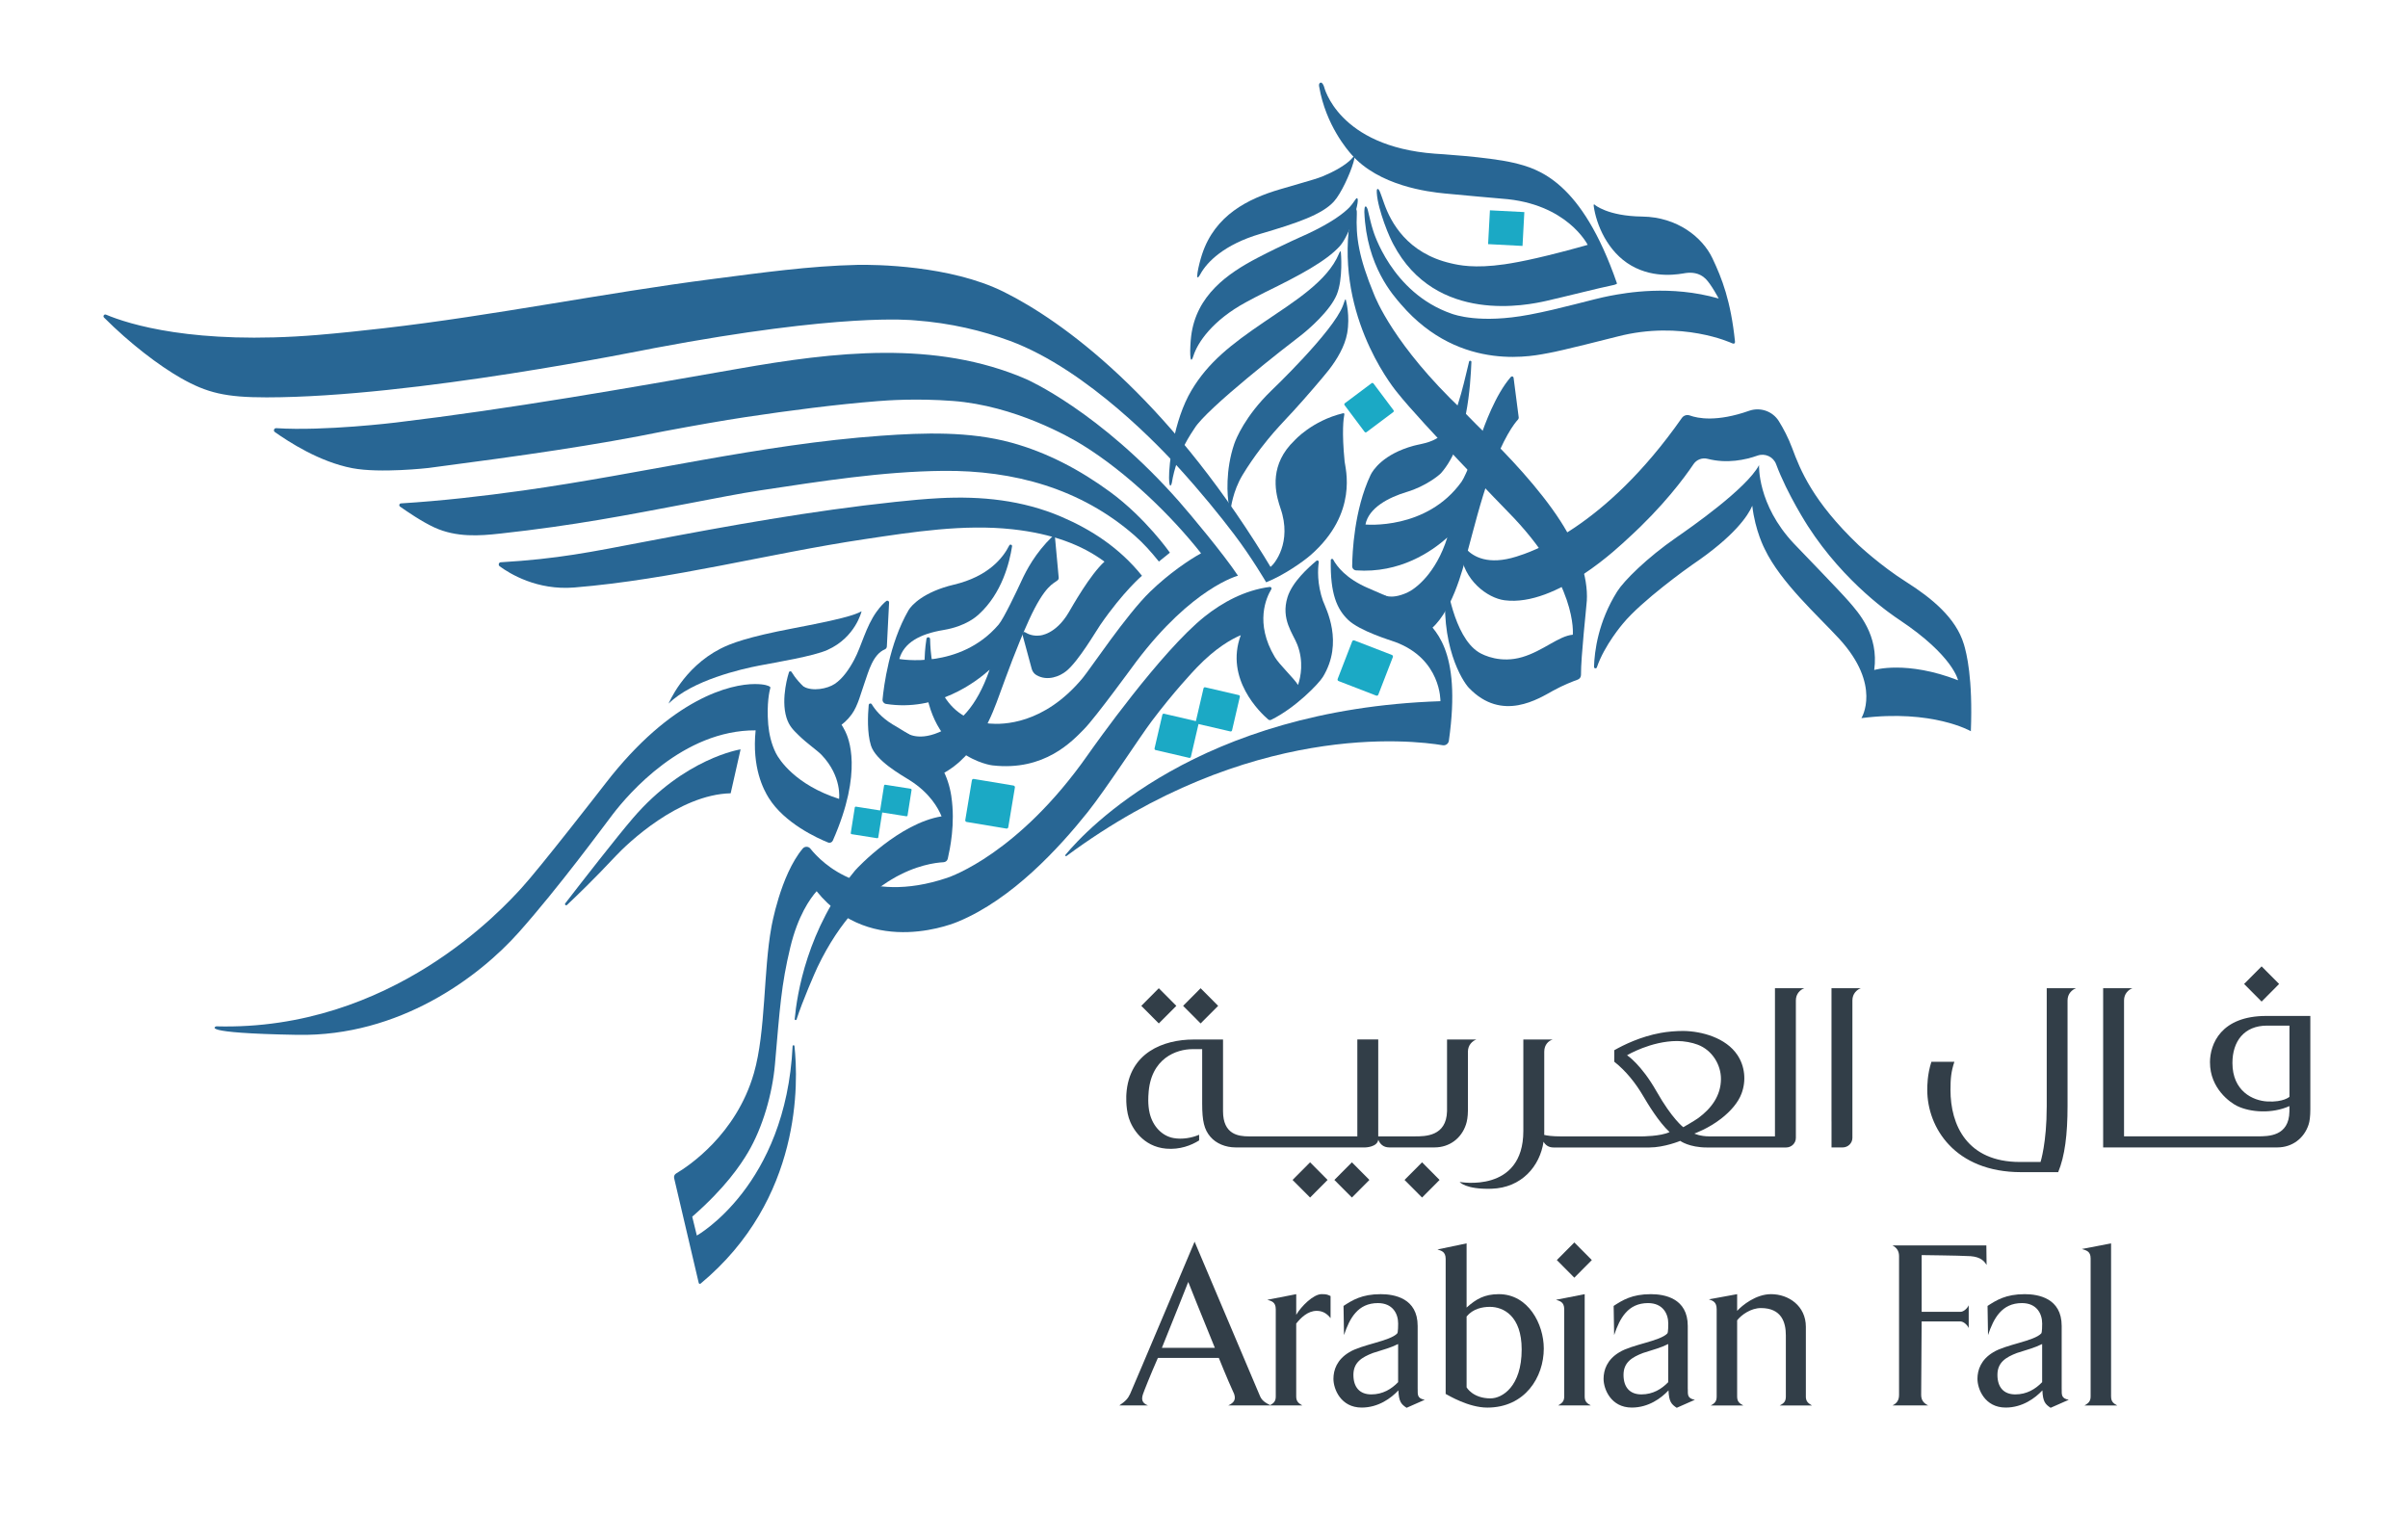 <svg xmlns="http://www.w3.org/2000/svg" id="Layer_1" viewBox="0 0 1055 674.67"><defs><style>      .cls-1 {        fill: #323e48;      }      .cls-2 {        fill: #286694;      }      .cls-3 {        fill: #1ba9c5;      }    </style></defs><g><path class="cls-2" d="M695.22,263.33c.64-10.85-4.09-23.4-11.43-34.83-9.35-14.56-23.7-29.54-33.2-38.78-5.44-5.29-9.52-9.64-9.92-10.02-30.04-28.51-38.01-49.1-38.67-50.71-6.74-16.33-8.02-25.25-7.54-35.19.17-3.56-1.33-2.87-1.98.15-1.19,5.44-1.55,6.61-1.62,7.34-4.01,41.17,21.51,70.94,21.51,70.94,10.18,12.86,48.15,51.87,48.15,51.87,30.97,31.31,28.56,54.01,28.56,54.01-6.2.54-12.99,7.12-22.2,9.82-9.3,2.73-16.73-.7-19.03-2.14-11.13-6.93-14.16-31.29-14.16-31.29-3.23,28.07,7.16,44.06,9.84,46.87,14.59,15.27,30.73,4.65,37.01,1.21,4.35-2.39,8.53-4.01,10.69-4.79.87-.31,1.45-1.15,1.44-2.07-.07-7.89,2.39-29.72,2.54-32.4Z"></path><path class="cls-2" d="M589.1,202.09c-1.28-12.98-.48-18.75-.11-20.54.06-.3-.21-.57-.52-.49-13.61,3.27-21.27,11.89-21.27,11.89-10.94,10.41-8.57,22.02-6.84,27.73.25.82.47,1.51.66,2.06,5.2,14.93-2.71,24.48-4.38,25.66-.74-1.26-1.72-2.87-2.79-4.6-43.47-70.26-88.01-102.99-114.15-115.96-23.49-11.65-56.59-11.94-64.08-11.78-21.03.47-42.1,3.45-62.93,6.13-48.36,6.22-96.11,16.06-144.57,21.63-9.64,1.11-19.29,2.13-28.95,2.94-54.15,4.46-82.97-4.79-92.73-8.9-.79-.33-1.47.67-.86,1.28,11.31,11.34,24.09,21.07,33.7,26.54,11.4,6.48,19.61,8.44,37.53,8.43,64.28-.03,164.78-20.64,170.02-21.62,82.28-15.48,112.26-12.25,114.02-12.12,15.72,1.15,29.62,4.55,41.6,8.98,34.37,12.7,67.4,48.38,73.45,55.02,10.55,11.58,18.67,21.69,24.76,29.7,7.75,10.21,14.08,21.07,14.08,21.07,7.77-3.1,16.24-9.09,19.49-11.93,21.05-18.44,15.16-38.09,14.86-41.1Z"></path><path class="cls-2" d="M218.89,233.83c33.28-3.66,55.75-8.12,82.29-13.15.66-.12-.35.07,0,0,12.44-2.34,22.46-4.39,31.97-5.82,26.38-3.98,53.38-8.28,80.11-8.54,30.88-.3,60.19,7.72,83.72,28.23,4.08,3.56,7.37,7.29,10.76,11.51l4.82-3.89s-10.51-15.11-26.16-26.6c-13.07-9.59-27.63-17.34-43.32-21.62-18.37-5.01-38.24-4.37-57.11-3.02-52.78,3.77-104.45,16.67-156.8,24-17.79,2.49-35.54,4.52-53.48,5.64-.74.02-1.03.98-.42,1.41,2.84,1.99,9.45,6.57,15.07,9.15,9.69,4.44,19.92,3.65,28.57,2.69Z"></path><path class="cls-2" d="M663.14,165.52c-.08-.58-.8-.81-1.19-.37-6.89,7.9-11.57,21.37-13.23,25.93-1.73,4.78-6.4,17.24-8.39,20.02-15.29,21.31-42.09,18.72-42.09,18.72,1.42-7.28,10.03-11.84,18.19-14.29,8.16-2.45,14.12-7.3,14.95-8.25,11.61-13.24,12.85-39.04,13.28-48.68.03-.62-.86-.76-1.02-.16-1.13,4.14-4.89,23.45-10.07,30.04-4.34,5.51-10.4,5.79-14.24,6.84-13.29,3.65-17.85,10.68-18.87,12.85-7.21,15.31-7.98,34.21-8.04,39.9-.01.97.73,1.78,1.7,1.85,19.16,1.37,33.08-8.21,39.99-14.41-5.06,16.01-14.15,22.62-17.6,24.17-7.6,3.41-10.78.74-10.78.74l19.56,16.45c10.65-7.19,15.62-27.71,17.55-34.73,2.82-10.26,5.59-21.88,9.99-34.23,5.79-16.26,10.73-22.43,12.19-24.02.28-.3.41-.71.35-1.11l-2.23-17.26Z"></path><path class="cls-2" d="M860.38,282.19c-3.41-11.36-13.93-20.05-25.21-27.2-11.29-7.14-20.84-16.1-20.84-16.1-20.19-19.26-25.62-33.08-29.12-42.49-1.72-4.62-3.87-8.65-5.84-11.83-2.73-4.41-8.16-6.29-13.05-4.57-14.12,4.97-22.44,3.34-25.99,2.04-1.28-.47-2.71,0-3.48,1.11-34.06,48.65-66.67,58.91-72.48,60.73-12.35,3.89-18.87.06-22-3.3-.48-.51-1.79-1.91-2.32-1.65-.5.24-.23,2.11-.17,2.78,1.24,12.54,11.82,20.34,19.3,21.31,22.94,2.98,50.83-24.14,54.03-27.06,15.47-14.07,24.77-26.66,28.76-32.59,1.35-2,3.81-2.93,6.15-2.33,8.58,2.21,16.63.45,21.87-1.41,3.3-1.17,6.95.49,8.17,3.78,4.89,13.17,13.88,27.04,13.88,27.04,16.28,25.29,37.21,39.21,40.29,41.26,23.46,15.66,25.54,26.36,25.54,26.36-22.66-8.81-36.73-4.5-36.73-4.5,2.11-15.3-6.93-25.18-11.02-29.92s-21.6-22.73-24.23-25.53c-16.09-17.13-15.2-34.33-15.2-34.33-5.45,10.33-30.39,27.66-36.2,31.68-13,9.01-23.04,19.03-25.97,23.71-8.35,13.31-9.95,26.25-10.14,33.01-.02.74,1.02.92,1.25.22,3.27-9.71,11.37-19.11,11.37-19.11,8.25-10.08,28.88-24.8,30.43-25.85,18.62-12.6,24.46-21.58,26.29-25.85,1.23,11.02,5.45,18.98,5.45,18.98,7.01,14.66,23.37,29.25,32.56,39.24,18.85,20.5,9.79,34.84,9.79,34.84,31.16-3.96,47.96,5.74,47.96,5.74.9-23.3-1.87-34.15-3.08-38.19Z"></path><path class="cls-2" d="M583.05,245.42c.01-.57.77-.75,1.04-.25,1.61,3.01,5.7,8.42,15.46,12.58,7.6,3.23,19.54,8.49,22.99,12,5.59,5.68,18.01,14.11,12.24,54.82-.18,1.3-1.4,2.19-2.7,1.97-13.62-2.28-84.94-10.56-164.83,48.54-.32.24-.72-.18-.47-.49,9.17-11.09,58.19-63.78,164.3-67.35,0,0,.45-18.43-19.79-25.93-1.84-.68-15.58-4.79-20.69-9.74-4.84-4.69-7.85-11.39-7.55-26.15Z"></path><path class="cls-2" d="M579.7,263.53c-2.75-7.81-2.34-14.26-1.91-17.22.09-.59-.6-.97-1.05-.58-3.39,2.87-10.54,9.17-12.65,15.94-3.01,9.68,2.44,15.97,4.31,20.83,2.84,7.39,1.5,14.03.3,17.63-1.81-2.97-8.14-8.83-10.18-12.25-8.9-14.91-3.69-26.13-1.53-29.68.3-.49-.11-1.1-.67-1.03-11.05,1.42-20.91,6.89-28.56,13-19.07,15.23-48.11,56.24-51.22,60.67-30.21,43.07-59.96,53.25-61.51,53.78-36.24,12.24-54.85-6.35-59.98-12.77-.85-1.07-2.47-1.09-3.35-.05-9.83,11.73-13.73,34.41-13.73,34.41-3.53,19.18-2.41,45.73-7.66,64-7.75,26.96-28.8,40.84-34.07,43.96-.72.42-1.08,1.27-.88,2.08l10.77,45.89c.09.37.54.52.83.28,44.54-37,42.82-88.44,41.11-104.07-.05-.5-.79-.48-.81.03-2.96,61.21-41.96,82.99-41.96,82.99l-2.02-8.26c14.48-12.63,21.16-22.65,24.42-28.15,6.46-10.91,10.7-25.7,11.83-38.68,2.13-24.43,2.72-34.58,6.72-51.21,3.33-13.87,8.7-21.38,11.53-24.57,24.18,30.02,62.05,13.29,62.05,13.29,23.62-9.8,44.17-32.23,56.71-47.95,7.98-10,22.95-33.09,28.02-39.82,9.71-12.9,18.35-22.03,19.8-23.54,8.26-8.62,15.25-12.48,19.25-14.16-7.12,19.21,8.69,34.08,12.01,36.92.36.31.86.37,1.29.16,10.7-5.23,20.9-15.89,22.65-18.75,9.31-15.21,1.26-30.06.18-33.11Z"></path><g><path class="cls-2" d="M287.46,167.77c1.24-.25-.28.05,0,0h0Z"></path><path class="cls-2" d="M516.8,219.98c-35.1-39.93-67.16-53.83-67.17-53.84-39.91-17.31-84.39-11.9-126.09-4.59-49.93,8.76-99.69,17.54-150.04,23.58,0,0-31.28,3.84-52.47,2.48-.95-.06-1.39,1.15-.61,1.7,6.11,4.32,19.56,13.07,33.9,15.82,12.25,2.35,33.4-.08,33.4-.08,41.94-5.5,73.17-9.95,103.51-16.15,12.88-2.42,25.56-4.65,35.49-6.15,19.18-2.89,39.66-5.54,57.74-6.98,4.26-.34,17.05-1.29,33.05-.08,27.08,2.05,51.09,15.79,56.66,19.23,19.73,12.18,39.29,31.31,52.04,47.52-5.1,2.8-13.98,8.75-22.33,16.84-10.4,10.07-26.14,33.75-29.62,37.92-17.01,20.38-35.04,20.33-40.71,19.84-22.26-1.92-25.81-24.46-26.05-37.02-.02-.98-1.44-1.07-1.59-.11-.66,4.15-.79,7.67-.88,10.07-1.34,38.7,26.1,44.95,29.75,45.38,22.94,2.68,35.19-10.82,40.23-15.93,5.04-5.11,21.85-28.26,22.83-29.54,24.53-32.48,44.55-37.63,44.55-37.63-6.18-9.36-21.11-27.18-25.58-32.26Z"></path></g><path class="cls-2" d="M464.95,226.4c-17.03-7.27-35.02-9.09-53.38-8.12-6.43.34-12.85.95-19.25,1.63-36.73,3.9-72.87,10.42-109.12,17.33-24.93,4.75-38.62,7.63-63.84,9.13-.87.05-1.15,1.23-.45,1.75,4.37,3.22,16.36,10.63,32.69,9.3,42.97-3.52,84.78-14.83,127.34-21.19,21.04-3.15,43.32-6.65,64.62-4.32,17.44,1.91,30.46,6.85,40.34,14.18-6.35,5.76-14.08,19.55-15.68,22.26-5.74,9.75-12.61,10.1-12.61,10.1-2.86.36-5.05-.52-6.47-1.4-.62-.39-1.4.18-1.21.9l4.09,15.13c.31,1.15,1.05,2.14,2.08,2.74,4.8,2.78,10.23.56,13.15-1.85,5.37-4.42,12.97-17.49,14.78-20.11,10.07-14.63,18.29-21.59,18.29-21.59-9.87-12.3-22.32-20.29-35.38-25.87Z"></path><path class="cls-2" d="M388.55,283.29l.98-19.28c.03-.66-.72-1.05-1.24-.65-.98.76-2.46,2.18-4.29,4.74-4.66,6.51-6.57,15.02-9.74,20.95-2.23,4.19-5.09,8.31-8.52,10.6-3.28,2.19-9.77,3.39-13.64,1.21-1.66-.93,1.62,21.06,1.62,21.06,0,0,11.94,1.42,19.45-8.95,2.75-3.79,4.06-9.47,5.73-14.12,1.59-4.43,3.47-12.1,8.79-14.33.5-.21.83-.7.86-1.25Z"></path><path class="cls-2" d="M377.48,267.83s-2.62,11.41-14.92,16.94c-6.2,2.79-22.39,5.41-30,6.88-7.62,1.47-29.29,6.38-39.62,16.65,0,0,6.24-15.62,22.72-24.07,4.42-2.26,11.7-5.09,32.05-8.96,20.35-3.88,26.66-5.69,29.77-7.43Z"></path><path class="cls-2" d="M320.13,347.58l4.34-19.23s-24.61,3.77-47.28,30.27c-7.01,8.19-22.12,27.58-29.54,37.2-.4.51.31,1.15.78.7,4.16-3.95,11.37-10.8,21.36-21.47,5.03-5.37,27.44-26.9,50.33-27.46Z"></path><path class="cls-3" d="M610.53,179.74l-8.78-11.71c-.2-.26-.57-.32-.83-.12l-11.71,8.78c-.26.2-.32.57-.12.83l8.78,11.71c.2.26.57.32.83.12l11.71-8.78c.26-.2.32-.57.12-.83Z"></path><path class="cls-3" d="M444.06,344.21l-17.42-2.9c-.39-.07-.76.2-.83.59l-2.9,17.42c-.07.39.2.76.59.83l17.42,2.9c.39.07.76-.2.83-.59l2.9-17.42c.06-.39-.2-.76-.59-.82Z"></path><path class="cls-3" d="M609.83,286.98l-16.47-6.37c-.37-.14-.78.04-.93.41l-6.37,16.47c-.14.37.04.79.41.93l16.47,6.37c.37.14.78-.04.93-.41l6.37-16.47c.14-.37-.04-.78-.41-.93Z"></path><path class="cls-3" d="M542.75,304.57l-14.72-3.42c-.33-.08-.66.13-.74.46l-3.34,14.36-13.95-3.24c-.33-.08-.66.13-.74.46l-3.42,14.72c-.08.33.13.66.46.74l14.72,3.42c.33.08.66-.13.74-.46l3.34-14.36,13.95,3.24c.33.08.66-.13.74-.46l3.42-14.72c.08-.33-.13-.66-.46-.74Z"></path><path class="cls-3" d="M399,345.61l-11.16-1.76c-.25-.04-.49.13-.52.38l-1.72,10.89-10.58-1.67c-.25-.04-.49.13-.52.38l-1.76,11.16c-.04.25.13.49.38.52l11.16,1.76c.25.04.49-.13.52-.38l1.72-10.89,10.58,1.67c.25.04.49-.13.52-.38l1.76-11.16c.04-.25-.13-.48-.38-.52Z"></path><path class="cls-2" d="M462.21,235.55c-.03-.59-.73-.87-1.15-.46-7.53,7.29-11.44,14.92-13.48,19.33-2.13,4.62-7.83,16.64-10.05,19.24-17.03,19.94-43.52,15.09-43.52,15.09,2.03-7.14,8.92-10.96,19.33-12.7,10.06-1.67,14.67-6.11,15.59-6.95,9.96-9.11,13.34-22.36,14.48-29.71.11-.74-.9-1.06-1.23-.39-2.68,5.37-9.14,13.59-24.24,17.17-13.41,3.18-18.69,9.14-19.89,11.21-8.48,14.64-10.84,33.41-11.38,39.08-.09.96.58,1.83,1.54,1.98,22.21,3.49,39.36-9.6,45.37-15-5.83,16.68-13.41,23.67-22.17,27.41-10.09,4.32-14.88-.16-14.88-.16l15.89,18.58c16.2-8.16,22.8-27.64,25.32-34.48,3.68-9.99,7.59-21.01,13.01-32.95,7.14-15.71,11.05-16.15,12.65-17.61.3-.28.47-.67.45-1.08l-1.62-17.59Z"></path><path class="cls-2" d="M416.82,348.99c-2.91-19.51-17.79-26.73-25.8-31.61-5.01-3.05-7.73-6.57-9.06-8.78-.37-.61-1.3-.39-1.36.32-.4,4.54-.74,12.2.97,17.7,2.09,6.72,13.32,12.94,16.95,15.23,8.92,5.61,12.6,12.37,14,15.85-18.43,3.01-36.79,22.39-37.87,23.7-21.05,25.5-25.52,54.53-26.47,65.12-.05.5.67.64.82.16,2.56-8.06,8.23-20.96,9.17-22.93,19.99-41.65,48.37-45.61,55.22-45.95.9-.04,1.67-.69,1.86-1.57.94-4.18,3.35-15.28,1.56-27.25Z"></path><g><path class="cls-2" d="M580.09,37.96s6.05,26.23,48.58,29.38c0,0,23.26,1.36,34.34,3.96,11.1,2.61,29.92,8.07,45.42,52.87,0,0,.32.45-2.99,1.05-3.31.6-20.41,4.92-28.09,6.65-7.68,1.72-48.3,10.55-66.93-24.9-.57-1.06-2.21-4.34-3.98-9.31-1.54-4.35-3.03-9.46-3.23-13.14-.04-.81-.07-1.33.21-1.67,0,0,.46-.52,1.23,1.36.39.96,1.1,3.07,1.81,5.04,2.88,8.11,10.06,21.71,29.21,26.12,3.43.8,10.19,2.36,23.54.43,7.15-1.03,18.48-3.45,36.39-8.51,0,0-9-18.2-37.47-20.23-1.88-.15-18.27-1.61-25.27-2.3-7.01-.69-28.8-3.26-40.86-17.2-1.32-1.53-11.14-12.59-14.04-29.61,0,0-.39-1.52.69-1.77,0,0,.73-.19,1.44,1.77"></path><path class="cls-2" d="M698.62,89.67s5.53,5.02,20.92,5.22c15.39.21,26.37,9.15,30.68,18.21,4.24,8.92,8.07,18.76,9.91,36.45.04.32.08,1.52-1.41.79,0,0-21.9-10.22-50.21-2.85-2.16.56-24.92,6.34-29.96,7.18-5.05.84-38.38,9.35-64.71-21.28-3.36-3.91-15.15-16.68-16.09-40.51,0-.3,0-.47.03-.75.03-.82.08-1.34.38-1.64,0,0,.51-.48,1.09,1.49.27.99.77,3.15,1.26,5.2.29,1.17.64,2.46,1.09,3.84,0,0,7.91,27.22,34.29,36.4,1.38.49,12.53,4.55,34.22.45,13.61-2.55,27.96-6.88,35.19-8.24,7.24-1.36,26.54-4.89,47.7,1.17,0,0-3.26-6.18-5.7-8.61-2.8-2.79-6.35-2.9-8.78-2.55-2.42.36-13.28,2.76-23.76-3.24-10.5-6.01-15.43-18.12-16.53-26.22,0,0-.08-1.01.4-.51"></path><polyline class="cls-3" points="652.77 92.15 651.97 106.97 667.05 107.76 667.85 92.93 652.77 92.15"></polyline></g><path class="cls-2" d="M592.62,69.04c1.08-1.11,1.03-.3.34,2.13-1.37,4.78-5.34,13.6-8.55,17.13-5.2,5.71-16.17,9.46-32.17,14.15-16,4.69-23.48,12.45-26.29,17.59-2.8,5.14-.84-3.95.7-8.6,5.64-17.17,20.14-24.37,34.14-28.49,3.24-.96,6.88-2,9.84-2.87,3.33-.99,6.55-1.85,9.11-2.92,10.1-4.24,12.66-7.88,12.89-8.12Z"></path><path class="cls-2" d="M546.1,132.31c2.25-1.2,5.57-2.99,8.27-4.31,14.98-7.3,26.78-13.64,32.66-20.18,4.55-5.06,9.39-21.51,7.38-20.97-.48.14-1.5,2.24-3.13,3.94-2.38,2.49-7.54,6.59-18.55,11.75,0,0-11.07,4.83-21.87,10.48-12.93,6.77-26.81,16.36-28.99,34.31-.6,4.87-.75,14.16,1,8.57,1.74-5.59,8.17-15.49,23.23-23.59"></path><path class="cls-2" d="M587.48,110.69s1.03,11.49-1.82,18.41c-2.84,6.92-12.11,15.16-16.56,18.52-4.45,3.36-40.48,31.33-45.79,40.12-.89,1.49-7.79,10.62-9.91,23.88-.12.69-1.13,3.2-1.21-2.29-.07-5.48,1.84-24.95,9.9-38.41,7.31-12.2,17.24-19.97,31.73-29.82,13.11-8.91,27.78-17.86,32.77-29.86,0,0,.82-2.11.88-.55"></path><path class="cls-2" d="M589.72,131.76s1.85,6.7.51,14.26c-1.02,5.67-4.39,11.41-8.15,16.21-2.52,3.22-10.48,12.48-15.31,17.74-1.87,2.04-3.82,4.05-6.25,6.74,0,0-3.75,3.99-8.14,9.73-2.68,3.52-5.55,7.64-7.99,11.69-4.36,7.24-5.08,14.65-5.2,14.96-.14.37-.38.25-.82-2.06-.68-3.57-1.57-14.96,2.39-26.56.75-2.17,4.73-12.14,16.16-23.24,0,0,27.12-25.82,31.47-37.36.55-1.47,1.11-3.79,1.34-2.11"></path><path class="cls-2" d="M336.56,317.3c.37,4.19,1.34,8.61,3.36,12.67,1.46,2.94,8.65,13.97,27.7,20.08,0,0,1.38-9.76-7.65-19.26-1.85-1.95-6.33-4.96-10.09-8.65-2.22-2.18-4.13-3.95-5.28-7.61-2.7-8.6,1.02-19.83,1.02-19.83.07-.61.87-.78,1.19-.26,1.31,2.15,4.04,5.92,8.6,9.11,0,0,10.03,7.04,14.87,16.79,1.38,2.77,8.06,17.54-5.4,47.98-.35.79-1.27,1.17-2.07.84-4.61-1.86-19.09-8.4-26.03-19.57-2.25-3.62-7.39-13.21-5.72-29.57-31.77-.18-55.71,27.81-62.53,36.7-4.54,5.92-23.54,31.88-41.15,51.71-17.62,19.82-52.47,45.8-97.07,45.01-44.61-.78-35.56-3.73-35.56-3.73,76.86,2.08,125.45-51.61,133.64-60.5,7.93-8.62,35.1-43.63,36.84-45.88,29.04-37.63,55-43.63,65.51-43.6,4.4.01,6.04.78,6.59,1.18.16.12.22.31.17.5-.35,1.24-1.67,6.71-.93,15.92Z"></path></g><path class="cls-1" d="M567.91,576.13v-9.07l-12.68,2.47c1.75.52,3.71.93,3.71,4.12v38.25c0,2.15-.93,2.91-2.44,3.78-3.34-1.58-4.07-2.81-4.87-4.91-1.65-3.92-28.25-66.7-28.25-66.7,0,0-26.49,62.78-28.25,66.7-.93,1.96-1.86,3.09-4.74,5.05h12.58c-2.68-1.03-2.99-2.68-2.17-5.05.41-1.24,3.09-8.04,6.49-15.77h26.7c3.2,7.94,6.08,14.54,6.7,15.77.82,2.37.1,3.82-2.58,5.05h32.47c-1.55-.93-2.68-1.65-2.68-3.92v-31.96c1.96-2.47,5.05-5.57,8.97-5.57,2.68,0,4.54,1.24,6.08,3.2v-9.69c-1.24-.52-1.44-.83-3.92-.83-3.61,0-8.97,5.36-11.13,9.07ZM509.05,590.57c4.54-11.13,11.55-28.87,11.55-28.87,0,0,6.29,15.88,11.65,28.87h-23.2Z"></path><path class="cls-1" d="M621.11,608.61v-27.63c0-12.16-10.21-13.92-16.19-13.92-8.35,0-12.47,2.68-16.29,5.15l.21,12.78c2.47-7.42,6.08-14.02,14.85-14.02,6.49,0,8.87,4.64,8.87,8.97,0,.52,0,3.92-.41,4.33-3.2,3.4-15.57,4.85-21.03,8.25-5.36,3.2-6.91,7.73-6.91,11.65,0,4.43,3.2,12.58,12.37,12.58,7.32,0,12.89-4.12,16.08-7.53.21,4.95,1.24,6.08,3.61,7.63l7.94-3.51c-3.3-.62-3.09-2.16-3.09-4.74ZM612.55,605.62c-2.89,2.99-6.7,5.36-11.75,5.36s-7.84-3.09-7.84-8.56,3.71-7.73,8.56-9.59c4.85-1.55,7.73-2.27,11.03-3.92v16.7h0Z"></path><path class="cls-1" d="M656.67,567.06c-6.29,0-10,2.16-14.12,5.88v-28.14l-12.78,2.68c1.65.52,3.61.93,3.61,4.12v59.18c1.24.62,10,5.98,18.25,5.98,16.49,0,24.74-13.3,24.74-25.88,0-10.72-6.8-23.82-19.69-23.82ZM653.07,612.73c-7.84,0-10.52-4.85-10.52-4.85v-31.03c2.78-3.4,6.91-4.23,10.21-4.23,5.88,0,13.92,3.92,13.92,18.66,0,16.29-8.56,21.44-13.61,21.44Z"></path><path class="cls-1" d="M739.45,608.61v-27.63c0-12.16-10.21-13.92-16.18-13.92-8.35,0-12.47,2.68-16.29,5.15l.21,12.78c2.47-7.42,6.08-14.02,14.85-14.02,6.49,0,8.87,4.64,8.87,8.97,0,.52,0,3.92-.41,4.33-3.2,3.4-15.57,4.85-21.03,8.25-5.36,3.2-6.91,7.73-6.91,11.65,0,4.43,3.2,12.58,12.37,12.58,7.32,0,12.89-4.12,16.08-7.53.21,4.95,1.24,6.08,3.61,7.63l7.94-3.51c-3.3-.62-3.09-2.16-3.09-4.74ZM730.89,605.62c-2.89,2.99-6.7,5.36-11.75,5.36s-7.84-3.09-7.84-8.56,3.71-7.73,8.56-9.59c4.85-1.55,7.73-2.27,11.03-3.92v16.7h0Z"></path><path class="cls-1" d="M791.19,611.91v-30.52c0-9.18-7.53-14.33-15.26-14.33-6.6,0-12.58,4.84-14.85,7.32v-7.32l-12.37,2.27c1.75.62,3.4,1.13,3.4,4.33v38.25c0,2.27-.93,2.99-2.58,3.92h14.23c-1.65-.93-2.68-1.65-2.68-3.92v-33.4c1.96-2.47,6.08-5.36,10.41-5.36,9.07,0,10.93,6.29,10.93,11.96v26.8c0,2.27-.93,2.99-2.68,3.92h14.12c-1.54-.93-2.68-1.65-2.68-3.92Z"></path><path class="cls-1" d="M858.93,574.79h-17.01v-24.85s17.22.21,19.69.41c5.05,0,7.32,1.44,8.76,3.92l-.1-8.56h-41.14c1.65.83,2.89,2.27,2.89,4.64v60.83c0,2.47-1.03,3.71-2.89,4.64h15.67c-1.86-.93-3.09-2.16-3.09-4.64l.21-32.16h17.01c1.44,0,3.09,1.65,3.61,2.89v-10c-.51,1.24-2.16,2.89-3.61,2.89Z"></path><path class="cls-1" d="M903.27,608.61v-27.63c0-12.16-10.21-13.92-16.19-13.92-8.35,0-12.47,2.68-16.29,5.15l.21,12.78c2.47-7.42,6.08-14.02,14.85-14.02,6.49,0,8.87,4.64,8.87,8.97,0,.52,0,3.92-.41,4.33-3.2,3.4-15.57,4.85-21.03,8.25-5.36,3.2-6.91,7.73-6.91,11.65,0,4.43,3.2,12.58,12.37,12.58,7.32,0,12.89-4.12,16.08-7.53.21,4.95,1.24,6.08,3.61,7.63l7.94-3.51c-3.3-.62-3.09-2.16-3.09-4.74ZM894.71,605.62c-2.89,2.99-6.7,5.36-11.75,5.36s-7.84-3.09-7.84-8.56,3.71-7.73,8.56-9.59c4.85-1.55,7.73-2.27,11.03-3.92v16.7h0Z"></path><path class="cls-1" d="M924.91,611.91v-67.11l-12.78,2.47c1.86.62,3.82.93,3.82,4.12v60.52c0,2.27-1.14,2.99-2.68,3.92h14.33c-1.65-.93-2.68-1.65-2.68-3.92Z"></path><path class="cls-1" d="M694.29,611.91v-44.85l-12.58,2.47c1.65.52,3.61.93,3.61,4.12v38.25c0,2.27-1.13,2.99-2.68,3.92h14.33c-1.65-.93-2.68-1.65-2.68-3.92Z"></path><polygon class="cls-1" points="682.08 552.12 689.75 559.84 697.42 552.12 689.75 544.4 682.08 552.12"></polygon><polygon class="cls-1" points="998.53 431.14 990.86 423.43 983.19 431.14 990.86 438.86 998.53 431.14"></polygon><polygon class="cls-1" points="566.3 517.01 573.98 524.72 581.65 517.01 573.98 509.29 566.3 517.01"></polygon><polygon class="cls-1" points="584.62 517.01 592.3 524.72 599.97 517.01 592.3 509.29 584.62 517.01"></polygon><polygon class="cls-1" points="615.36 517.01 623.04 524.72 630.71 517.01 623.04 509.29 615.36 517.01"></polygon><path class="cls-1" d="M802.43,491.36v11.41h4.86c2.37,0,4.29-1.88,4.29-4.19v-60.24c0-2.98,2.01-4.72,3.69-5.34h-12.85v58.35Z"></path><path class="cls-1" d="M896.71,485.01c0,15.73-2.7,24.13-2.7,24.13h-9.02c-23.26,0-30.44-16.27-30.44-31.55,0-4.96.27-8.04,1.71-12.35h-10.07c-1.81,5.61-1.81,10.58-1.81,12.35,0,16.41,12.04,36.01,41.12,36.01h16.24c2.9-7,4.1-16.46,4.1-29v-46.25c0-2.98,2.03-4.72,3.72-5.34h-12.84v52h0Z"></path><path class="cls-1" d="M777.65,497.92h-28.79c-4.1-.01-6.52-1.23-6.52-1.23,0,0,6.16-2.18,11.79-6.58,4.21-3.29,7.43-7.07,8.88-10.96,2.12-5.67,1.45-11.98-1.8-16.86-5.04-7.6-15.66-10.44-23.64-10.56-3.39,0-6.95.3-9.99.86-8.82,1.61-16.13,5.2-20.33,7.58v5.04c5.14,4.07,9.34,9.35,12.64,14.98,1.99,3.39,6.78,11.39,11.59,15.84-3.89,1.91-12.21,1.9-12.21,1.9h-35.46c-3.77,0-6.02-.34-7.27-.65,0-.23.03-.46.03-.7v-35.76c0-3.18,2-4.82,3.68-5.33h-12.84v40.04c0,27.55-27.9,22.36-27.9,22.36,0,0,2.51,3.31,13.91,2.98,13.25-.39,21.27-9.9,22.84-20.62.81,1.45,2.17,2.54,4.41,2.54h41.95c6.58,0,13.53-2.89,13.53-2.89,0,0,3.86,2.89,11.72,2.89h34.65c2.37,0,4.29-1.88,4.29-4.2v-60.24c0-2.98,2-4.72,3.69-5.34h-12.85v64.92h0ZM725.75,478.19c-6.73-11.86-12.9-15.82-12.9-15.82,0,0,10.44-6.23,21.98-6.23,3.07,0,6.47.65,8.98,1.6,6.34,2.39,10.22,8.79,10.18,15.08-.05,7.16-4.04,12.73-9.95,17.09-1.68,1.21-6.56,3.99-6.56,3.99,0,0-4.88-3.63-11.73-15.71Z"></path><path class="cls-1" d="M968.25,465.54c0,11.39,8.84,17.58,11.9,19.07,5.89,2.85,15.39,3.44,22.9.04h0v2.33c-.15,11-9.32,10.89-13.68,10.93h-58.78v-59.57c0-2.98,2-4.72,3.69-5.34h-12.84v69.76h76.31c6.53,0,11.73-3.99,13.69-9.98.47-1.36.77-3.64.77-6.67v-40.96h-19.28c-19.83,0-24.69,12.24-24.69,20.38ZM1003.07,449.39v31.19s-2.57,2.42-9.65,2.05c-6.39-.33-15.34-4.53-15.34-16.87,0-9.51,5.16-16.37,15.17-16.37h9.82Z"></path><polygon class="cls-1" points="515.38 440.73 507.7 433.01 500.03 440.73 507.7 448.44 515.38 440.73"></polygon><polygon class="cls-1" points="533.7 440.73 526.02 433.01 518.35 440.73 526.02 448.44 533.7 440.73"></polygon><path class="cls-1" d="M643.13,486.92v-26.11h0c0-2.97,2.01-4.71,3.69-5.33h-12.84v31.42c-.28,11.06-9.61,11.02-14.1,11.02h-16.04v-42.46h-9.16v42.46h-47.55c-4.49,0-11.29-.8-11.29-11.02v-31.42h-12.86c-13.28,0-28.34,5.78-29.49,23.9,0,0-.43,5.6,1.07,10.47,1.33,4.32,6.1,12.58,16.38,13.45,5.96.51,10.99-1.43,14.43-3.61v-2.48c-3.2,1.37-7.38,2.14-11.21,1.45-5.06-.91-9.06-5.14-10.45-10.83-.96-3.9-.54-8.26-.54-8.26.79-16.01,12.45-19.87,19.25-19.87h4.28v23.91c0,7.65.89,11.31,3.58,14.47,2.54,2.99,6.71,4.68,11.04,4.68h56.88s5.24-.1,5.65-3.4c.73,1.86,2.17,3.4,4.84,3.4h19.82c6.56,0,11.79-4.01,13.76-10.03.48-1.36.85-3.65.85-5.82Z"></path></svg>